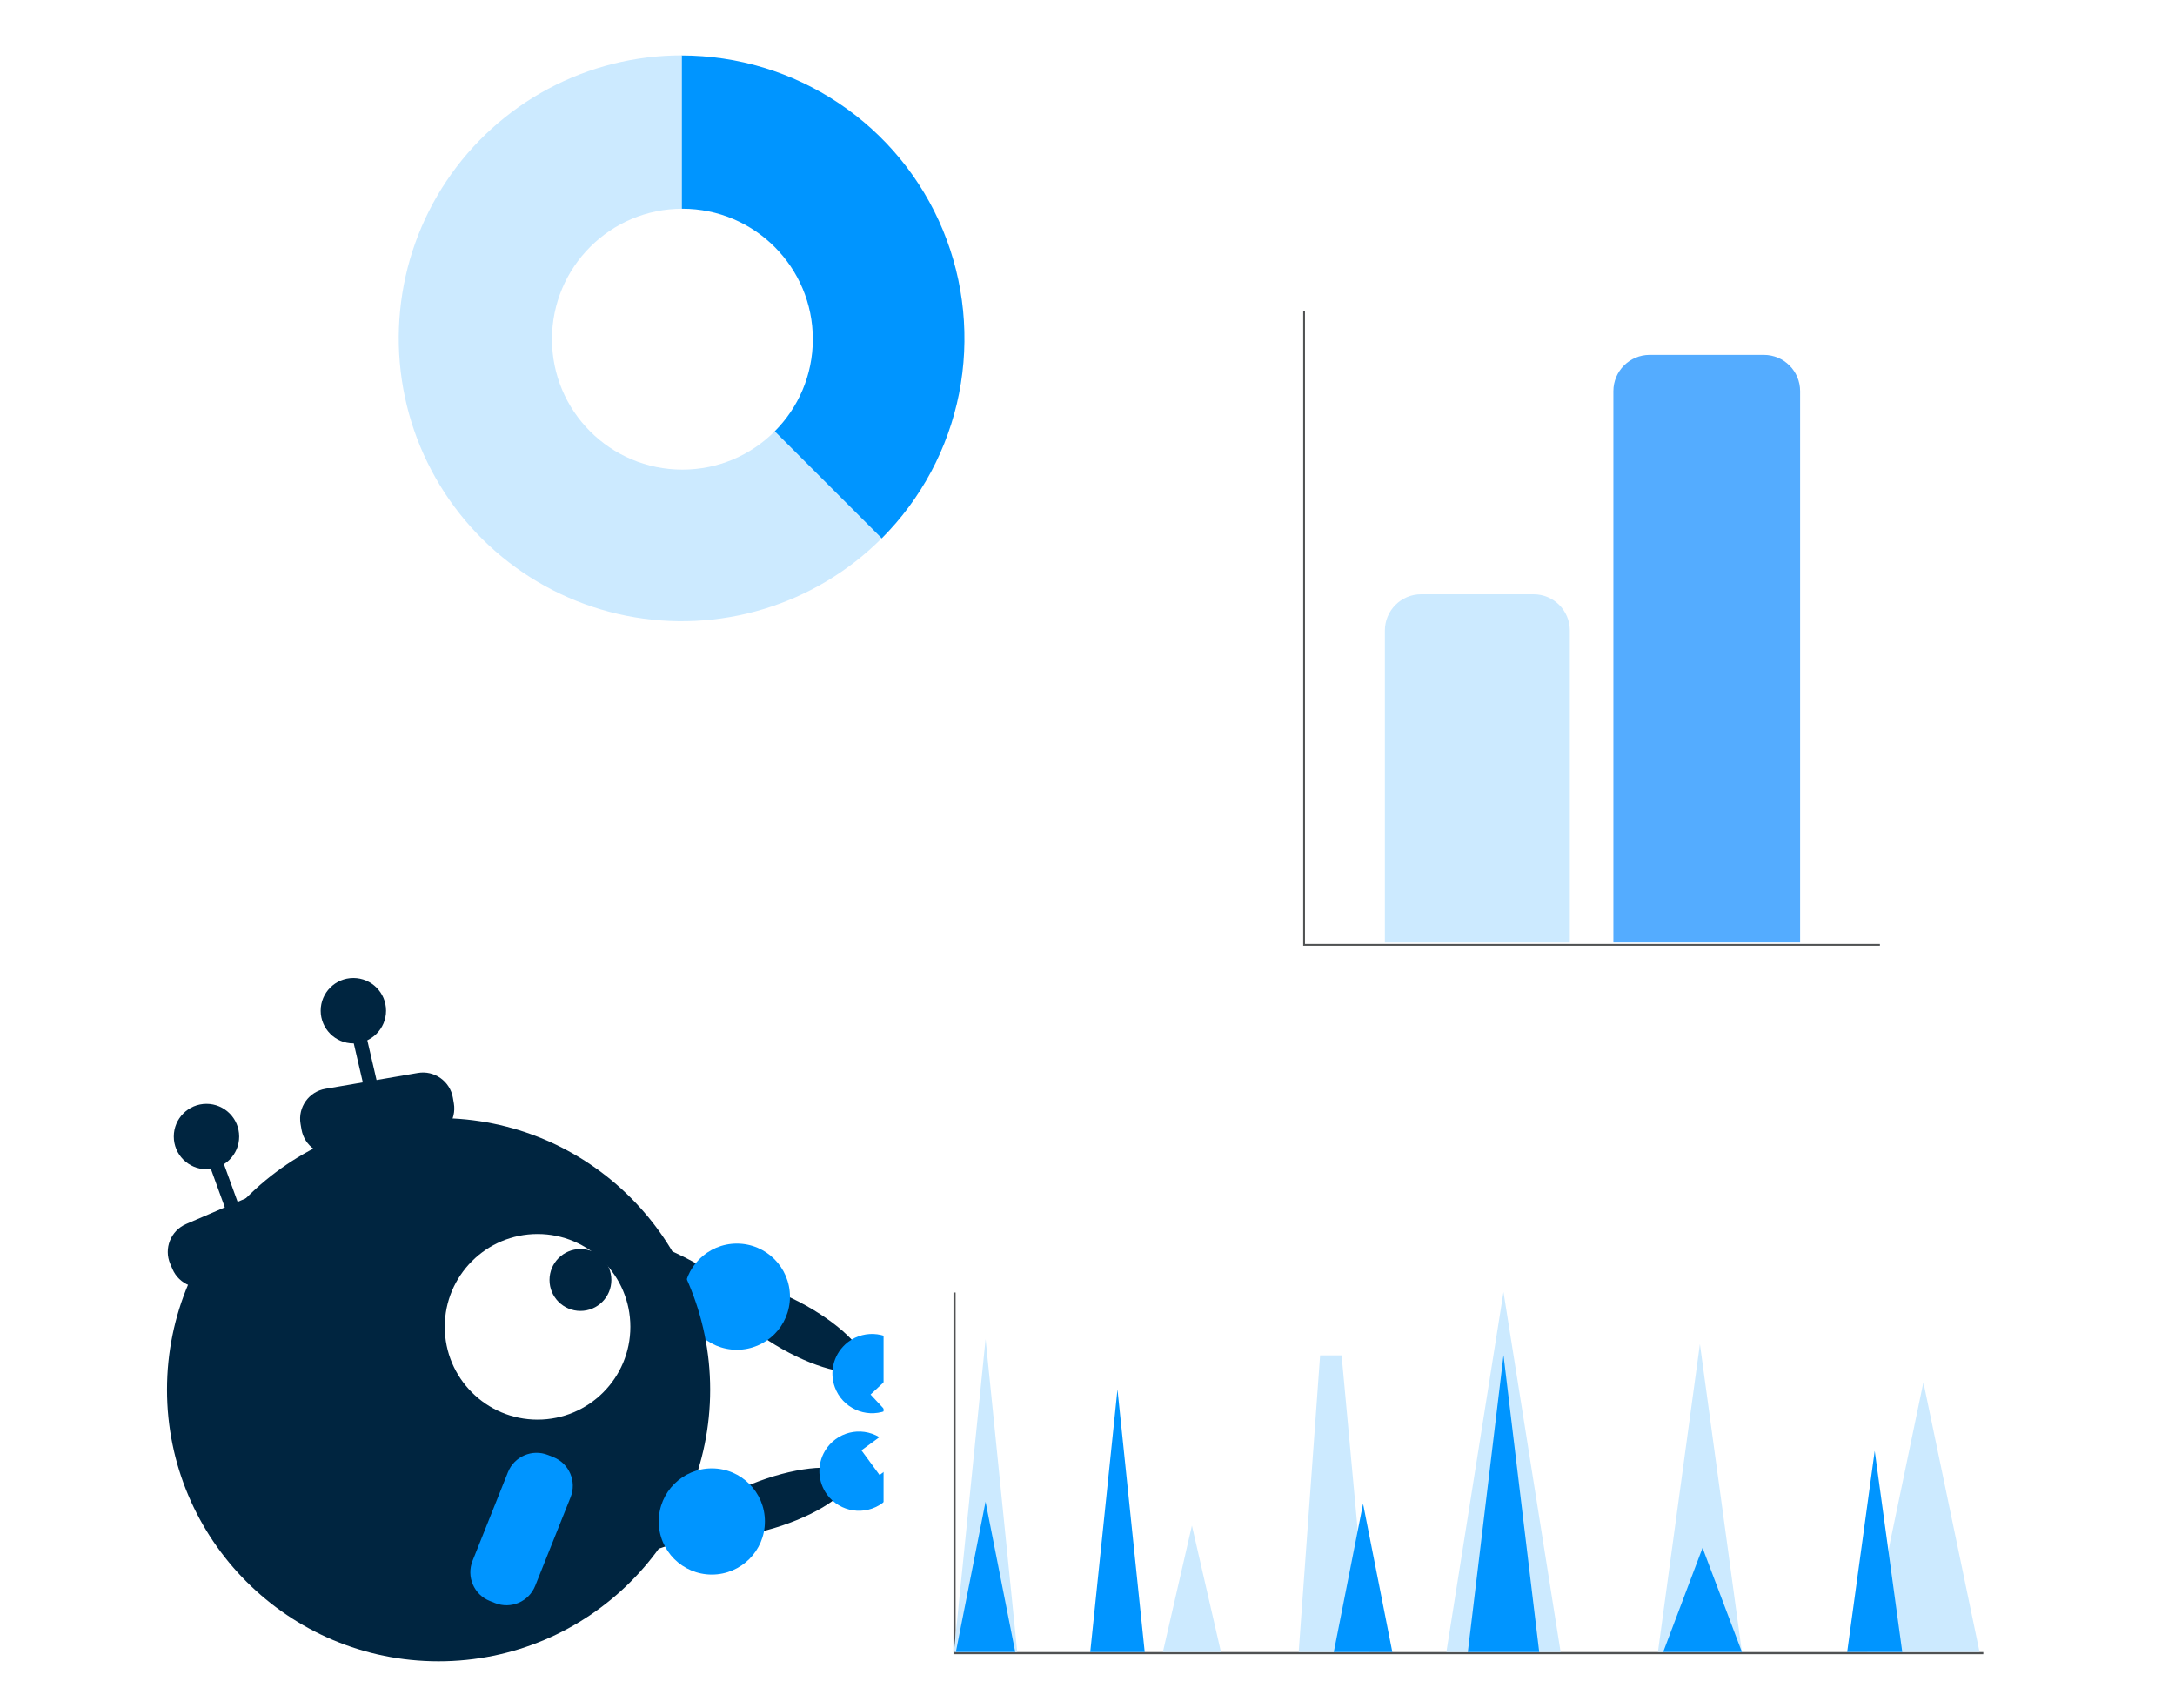 <svg width="591" height="464" viewBox="0 0 591 464" fill="none" xmlns="http://www.w3.org/2000/svg">
<g clip-path="url(#clip0_301_4560)">
<path d="M200.236 355.598C201.923 350.697 190.635 342.366 175.023 336.99C159.412 331.615 145.388 331.23 143.7 336.131C142.013 341.032 153.3 349.363 168.912 354.738C184.524 360.114 198.548 360.499 200.236 355.598Z" fill="#002540"/>
<path d="M234.56 371.187C236.382 367.948 229.493 360.616 219.173 354.81C208.854 349.005 199.01 346.925 197.188 350.164C195.366 353.403 202.255 360.735 212.574 366.541C222.894 372.346 232.737 374.426 234.56 371.187Z" fill="#002540"/>
<path d="M146.534 319.453L145.016 319.748C140.466 320.633 137.494 325.038 138.379 329.588L143.323 355.025C144.208 359.575 148.613 362.547 153.163 361.662L154.682 361.367C159.232 360.483 162.203 356.077 161.319 351.527L156.374 326.09C155.49 321.54 151.084 318.569 146.534 319.453Z" fill="#0095FF"/>
<path d="M200.224 366.726C208.191 366.726 214.65 360.268 214.65 352.3C214.65 344.333 208.191 337.874 200.224 337.874C192.257 337.874 185.798 344.333 185.798 352.3C185.798 360.268 192.257 366.726 200.224 366.726Z" fill="#0095FF"/>
<path d="M229.619 365.308C233.976 361.26 240.783 361.505 244.831 365.863C247.783 369.034 248.544 373.675 246.752 377.633L242.64 373.211L236.554 378.884L240.667 383.306C235.085 385.355 228.897 382.493 226.847 376.911C225.351 372.837 226.447 368.273 229.619 365.321V365.308Z" fill="#0095FF"/>
<path d="M119.173 451.363C159.928 451.363 192.967 418.324 192.967 377.569C192.967 336.813 159.928 303.775 119.173 303.775C78.418 303.775 45.379 336.813 45.379 377.569C45.379 418.324 78.418 451.363 119.173 451.363Z" fill="#002540"/>
<path d="M146.065 385.703C159.992 385.703 171.282 374.414 171.282 360.487C171.282 346.56 159.992 335.27 146.065 335.27C132.139 335.27 120.849 346.56 120.849 360.487C120.849 374.414 132.139 385.703 146.065 385.703Z" fill="white"/>
<path d="M157.719 356.168C162.361 356.168 166.125 352.405 166.125 347.762C166.125 343.12 162.361 339.357 157.719 339.357C153.077 339.357 149.313 343.12 149.313 347.762C149.313 352.405 153.077 356.168 157.719 356.168Z" fill="#002540"/>
<path d="M74.003 322.479L50.579 332.557C46.393 334.358 44.46 339.211 46.261 343.397L46.867 344.806C48.668 348.992 53.522 350.925 57.707 349.124L81.132 339.046C85.317 337.245 87.251 332.392 85.45 328.206L84.844 326.797C83.043 322.611 78.189 320.678 74.003 322.479Z" fill="#002540"/>
<path d="M57.895 308.145L54.344 309.433L64.122 336.4L67.673 335.112L57.895 308.145Z" fill="#002540"/>
<path d="M56.104 317.672C61.01 317.672 64.987 313.695 64.987 308.79C64.987 303.884 61.01 299.907 56.104 299.907C51.199 299.907 47.222 303.884 47.222 308.79C47.222 313.695 51.199 317.672 56.104 317.672Z" fill="#002540"/>
<path d="M113.536 291.516L88.402 295.822C83.91 296.591 80.893 300.856 81.663 305.347L81.922 306.859C82.691 311.351 86.956 314.368 91.447 313.599L116.581 309.293C121.073 308.524 124.09 304.259 123.321 299.768L123.062 298.256C122.292 293.764 118.028 290.747 113.536 291.516Z" fill="#002540"/>
<path d="M97.843 274.177L94.163 275.031L100.65 302.972L104.329 302.118L97.843 274.177Z" fill="#002540"/>
<path d="M96.018 283.483C100.924 283.483 104.901 279.506 104.901 274.6C104.901 269.694 100.924 265.717 96.018 265.717C91.113 265.717 87.136 269.694 87.136 274.6C87.136 279.506 91.113 283.483 96.018 283.483Z" fill="#002540"/>
<path d="M165.81 423.676C182.159 421.314 194.812 415.241 194.071 410.111C193.33 404.98 179.475 402.736 163.127 405.098C146.778 407.46 134.125 413.533 134.866 418.663C135.607 423.793 149.462 426.038 165.81 423.676Z" fill="#002540"/>
<path d="M212.484 414.491C223.707 410.718 231.846 404.804 230.661 401.281C229.477 397.758 219.419 397.961 208.195 401.733C196.972 405.506 188.833 411.421 190.017 414.944C191.202 418.467 201.26 418.264 212.484 414.491Z" fill="#002540"/>
<path d="M138.016 399.997L128.401 424.06C126.681 428.365 128.776 433.248 133.081 434.968L134.517 435.542C138.822 437.262 143.705 435.167 145.425 430.862L155.04 406.799C156.76 402.495 154.665 397.612 150.36 395.892L148.924 395.318C144.619 393.598 139.736 395.693 138.016 399.997Z" fill="#0095FF"/>
<path d="M193.417 427.796C201.385 427.796 207.844 421.337 207.844 413.37C207.844 405.402 201.385 398.944 193.417 398.944C185.45 398.944 178.991 405.402 178.991 413.37C178.991 421.337 185.45 427.796 193.417 427.796Z" fill="#0095FF"/>
<path d="M224.732 406.073C228.251 410.869 234.994 411.9 239.79 408.368C243.283 405.802 244.895 401.393 243.876 397.177L239.003 400.748L234.079 394.045L238.952 390.474C233.847 387.418 227.246 389.068 224.177 394.174C221.947 397.886 222.166 402.579 224.732 406.073Z" fill="#0095FF"/>
<g filter="url(#filter0_d_301_4560)">
<path d="M265.601 0H105.25C103.534 0 102.143 1.391 102.143 3.107V180.746C102.143 182.462 103.534 183.853 105.25 183.853H265.601C267.316 183.853 268.708 182.462 268.708 180.746V3.107C268.708 1.391 267.316 0 265.601 0Z" fill="white"/>
</g>
<path d="M185.206 15.071C200.406 15.071 215.27 19.583 227.904 28.027C240.539 36.472 250.401 48.474 256.215 62.526C262.03 76.579 263.551 92.023 260.599 106.939C257.633 121.855 250.311 135.547 239.559 146.299L185.206 91.946V15.084V15.071Z" fill="#0095FF"/>
<path d="M239.558 146.273C230.624 155.207 219.614 161.808 207.522 165.469C195.429 169.143 182.614 169.762 170.212 167.3C157.823 164.837 146.22 159.345 136.448 151.327C126.676 143.308 119.044 133.007 114.196 121.327C109.362 109.647 107.48 96.961 108.717 84.378C109.955 71.796 114.274 59.716 121.3 49.209C128.326 38.702 137.827 30.077 148.979 24.121C160.131 18.165 172.571 15.045 185.218 15.045V91.907L239.571 146.26L239.558 146.273Z" fill="#CCEAFF"/>
<path d="M185.425 127.592C204.998 127.592 220.865 111.725 220.865 92.152C220.865 72.579 204.998 56.712 185.425 56.712C165.851 56.712 149.984 72.579 149.984 92.152C149.984 111.725 165.851 127.592 185.425 127.592Z" fill="white"/>
<g filter="url(#filter1_d_301_4560)">
<path d="M518.696 68.328H342.811C340.902 68.328 339.355 69.875 339.355 71.783V269.353C339.355 271.261 340.902 272.808 342.811 272.808H518.696C520.605 272.808 522.151 271.261 522.151 269.353V71.783C522.151 69.875 520.605 68.328 518.696 68.328Z" fill="white"/>
</g>
<path d="M354.349 84.597V256.706H510.819" stroke="#505253" stroke-width="0.49"/>
<path d="M438.393 106.269C438.393 100.829 442.802 96.419 448.242 96.419H479.286C484.727 96.419 489.136 100.829 489.136 106.269V256.048H438.393V106.269Z" fill="#54ACFF"/>
<path d="M376.304 171.309C376.304 165.869 380.713 161.46 386.153 161.46H416.707C422.148 161.46 426.557 165.869 426.557 171.309V256.061H376.304V171.309Z" fill="#CCEAFF"/>
<g filter="url(#filter2_d_301_4560)">
<path d="M546.492 331.325H244.393C242.015 331.325 240.087 333.253 240.087 335.631V459.304C240.087 461.682 242.015 463.61 244.393 463.61H546.492C548.87 463.61 550.798 461.682 550.798 459.304V335.631C550.798 333.253 548.87 331.325 546.492 331.325Z" fill="white"/>
</g>
<path d="M259.373 351.166V449.145H538.911" stroke="#505253" stroke-width="0.58"/>
<path d="M358.706 368.248L352.879 448.849H371.972L364.546 368.248H358.719H358.706Z" fill="#CCEAFF"/>
<path d="M267.805 363.877L259.206 448.849H276.417L267.818 363.877H267.805Z" fill="#CCEAFF"/>
<path d="M461.907 365.179L450.497 448.836H473.316L461.907 365.179Z" fill="#CCEAFF"/>
<path d="M522.628 375.596L507.377 448.836H537.892L522.641 375.596H522.628Z" fill="#CCEAFF"/>
<path d="M408.534 351.024L393.012 448.849H424.056L408.534 351.024Z" fill="#CCEAFF"/>
<path d="M323.872 414.491L315.982 448.849H331.762L323.872 414.491Z" fill="#CCEAFF"/>
<path d="M267.805 407.968L259.734 448.836H275.862L267.792 407.968H267.805Z" fill="#0095FF"/>
<path d="M462.629 420.525L451.929 448.836H473.317L462.616 420.525H462.629Z" fill="#0095FF"/>
<path d="M509.401 394.238L501.924 448.836H516.891L509.414 394.238H509.401Z" fill="#0095FF"/>
<path d="M408.534 368.248L398.839 448.849H418.241L408.547 368.248H408.534Z" fill="#0095FF"/>
<path d="M370.373 408.548L362.419 448.849H378.328L370.373 408.548Z" fill="#0095FF"/>
<path d="M303.644 377.491L296.244 448.849H311.044L303.644 377.491Z" fill="#0095FF"/>
</g>
<defs>
<filter id="filter0_d_301_4560" x="99.487" y="-2.656" width="171.876" height="189.165" filterUnits="userSpaceOnUse" color-interpolation-filters="sRGB">
<feFlood flood-opacity="0" result="BackgroundImageFix"/>
<feColorMatrix in="SourceAlpha" type="matrix" values="0 0 0 0 0 0 0 0 0 0 0 0 0 0 0 0 0 0 127 0" result="hardAlpha"/>
<feOffset/>
<feGaussianBlur stdDeviation="1.328"/>
<feColorMatrix type="matrix" values="0 0 0 0 0 0 0 0 0 0 0 0 0 0 0 0 0 0 0.2 0"/>
<feBlend mode="normal" in2="BackgroundImageFix" result="effect1_dropShadow_301_4560"/>
<feBlend mode="normal" in="SourceGraphic" in2="effect1_dropShadow_301_4560" result="shape"/>
</filter>
<filter id="filter1_d_301_4560" x="336.39" y="65.362" width="188.726" height="210.411" filterUnits="userSpaceOnUse" color-interpolation-filters="sRGB">
<feFlood flood-opacity="0" result="BackgroundImageFix"/>
<feColorMatrix in="SourceAlpha" type="matrix" values="0 0 0 0 0 0 0 0 0 0 0 0 0 0 0 0 0 0 127 0" result="hardAlpha"/>
<feOffset/>
<feGaussianBlur stdDeviation="1.483"/>
<feColorMatrix type="matrix" values="0 0 0 0 0 0 0 0 0 0 0 0 0 0 0 0 0 0 0.2 0"/>
<feBlend mode="normal" in2="BackgroundImageFix" result="effect1_dropShadow_301_4560"/>
<feBlend mode="normal" in="SourceGraphic" in2="effect1_dropShadow_301_4560" result="shape"/>
</filter>
<filter id="filter2_d_301_4560" x="236.4" y="327.638" width="318.085" height="139.659" filterUnits="userSpaceOnUse" color-interpolation-filters="sRGB">
<feFlood flood-opacity="0" result="BackgroundImageFix"/>
<feColorMatrix in="SourceAlpha" type="matrix" values="0 0 0 0 0 0 0 0 0 0 0 0 0 0 0 0 0 0 127 0" result="hardAlpha"/>
<feOffset/>
<feGaussianBlur stdDeviation="1.844"/>
<feColorMatrix type="matrix" values="0 0 0 0 0 0 0 0 0 0 0 0 0 0 0 0 0 0 0.2 0"/>
<feBlend mode="normal" in2="BackgroundImageFix" result="effect1_dropShadow_301_4560"/>
<feBlend mode="normal" in="SourceGraphic" in2="effect1_dropShadow_301_4560" result="shape"/>
</filter>
<clipPath id="clip0_301_4560">
<rect width="591" height="464" fill="white"/>
</clipPath>
</defs>
</svg>
